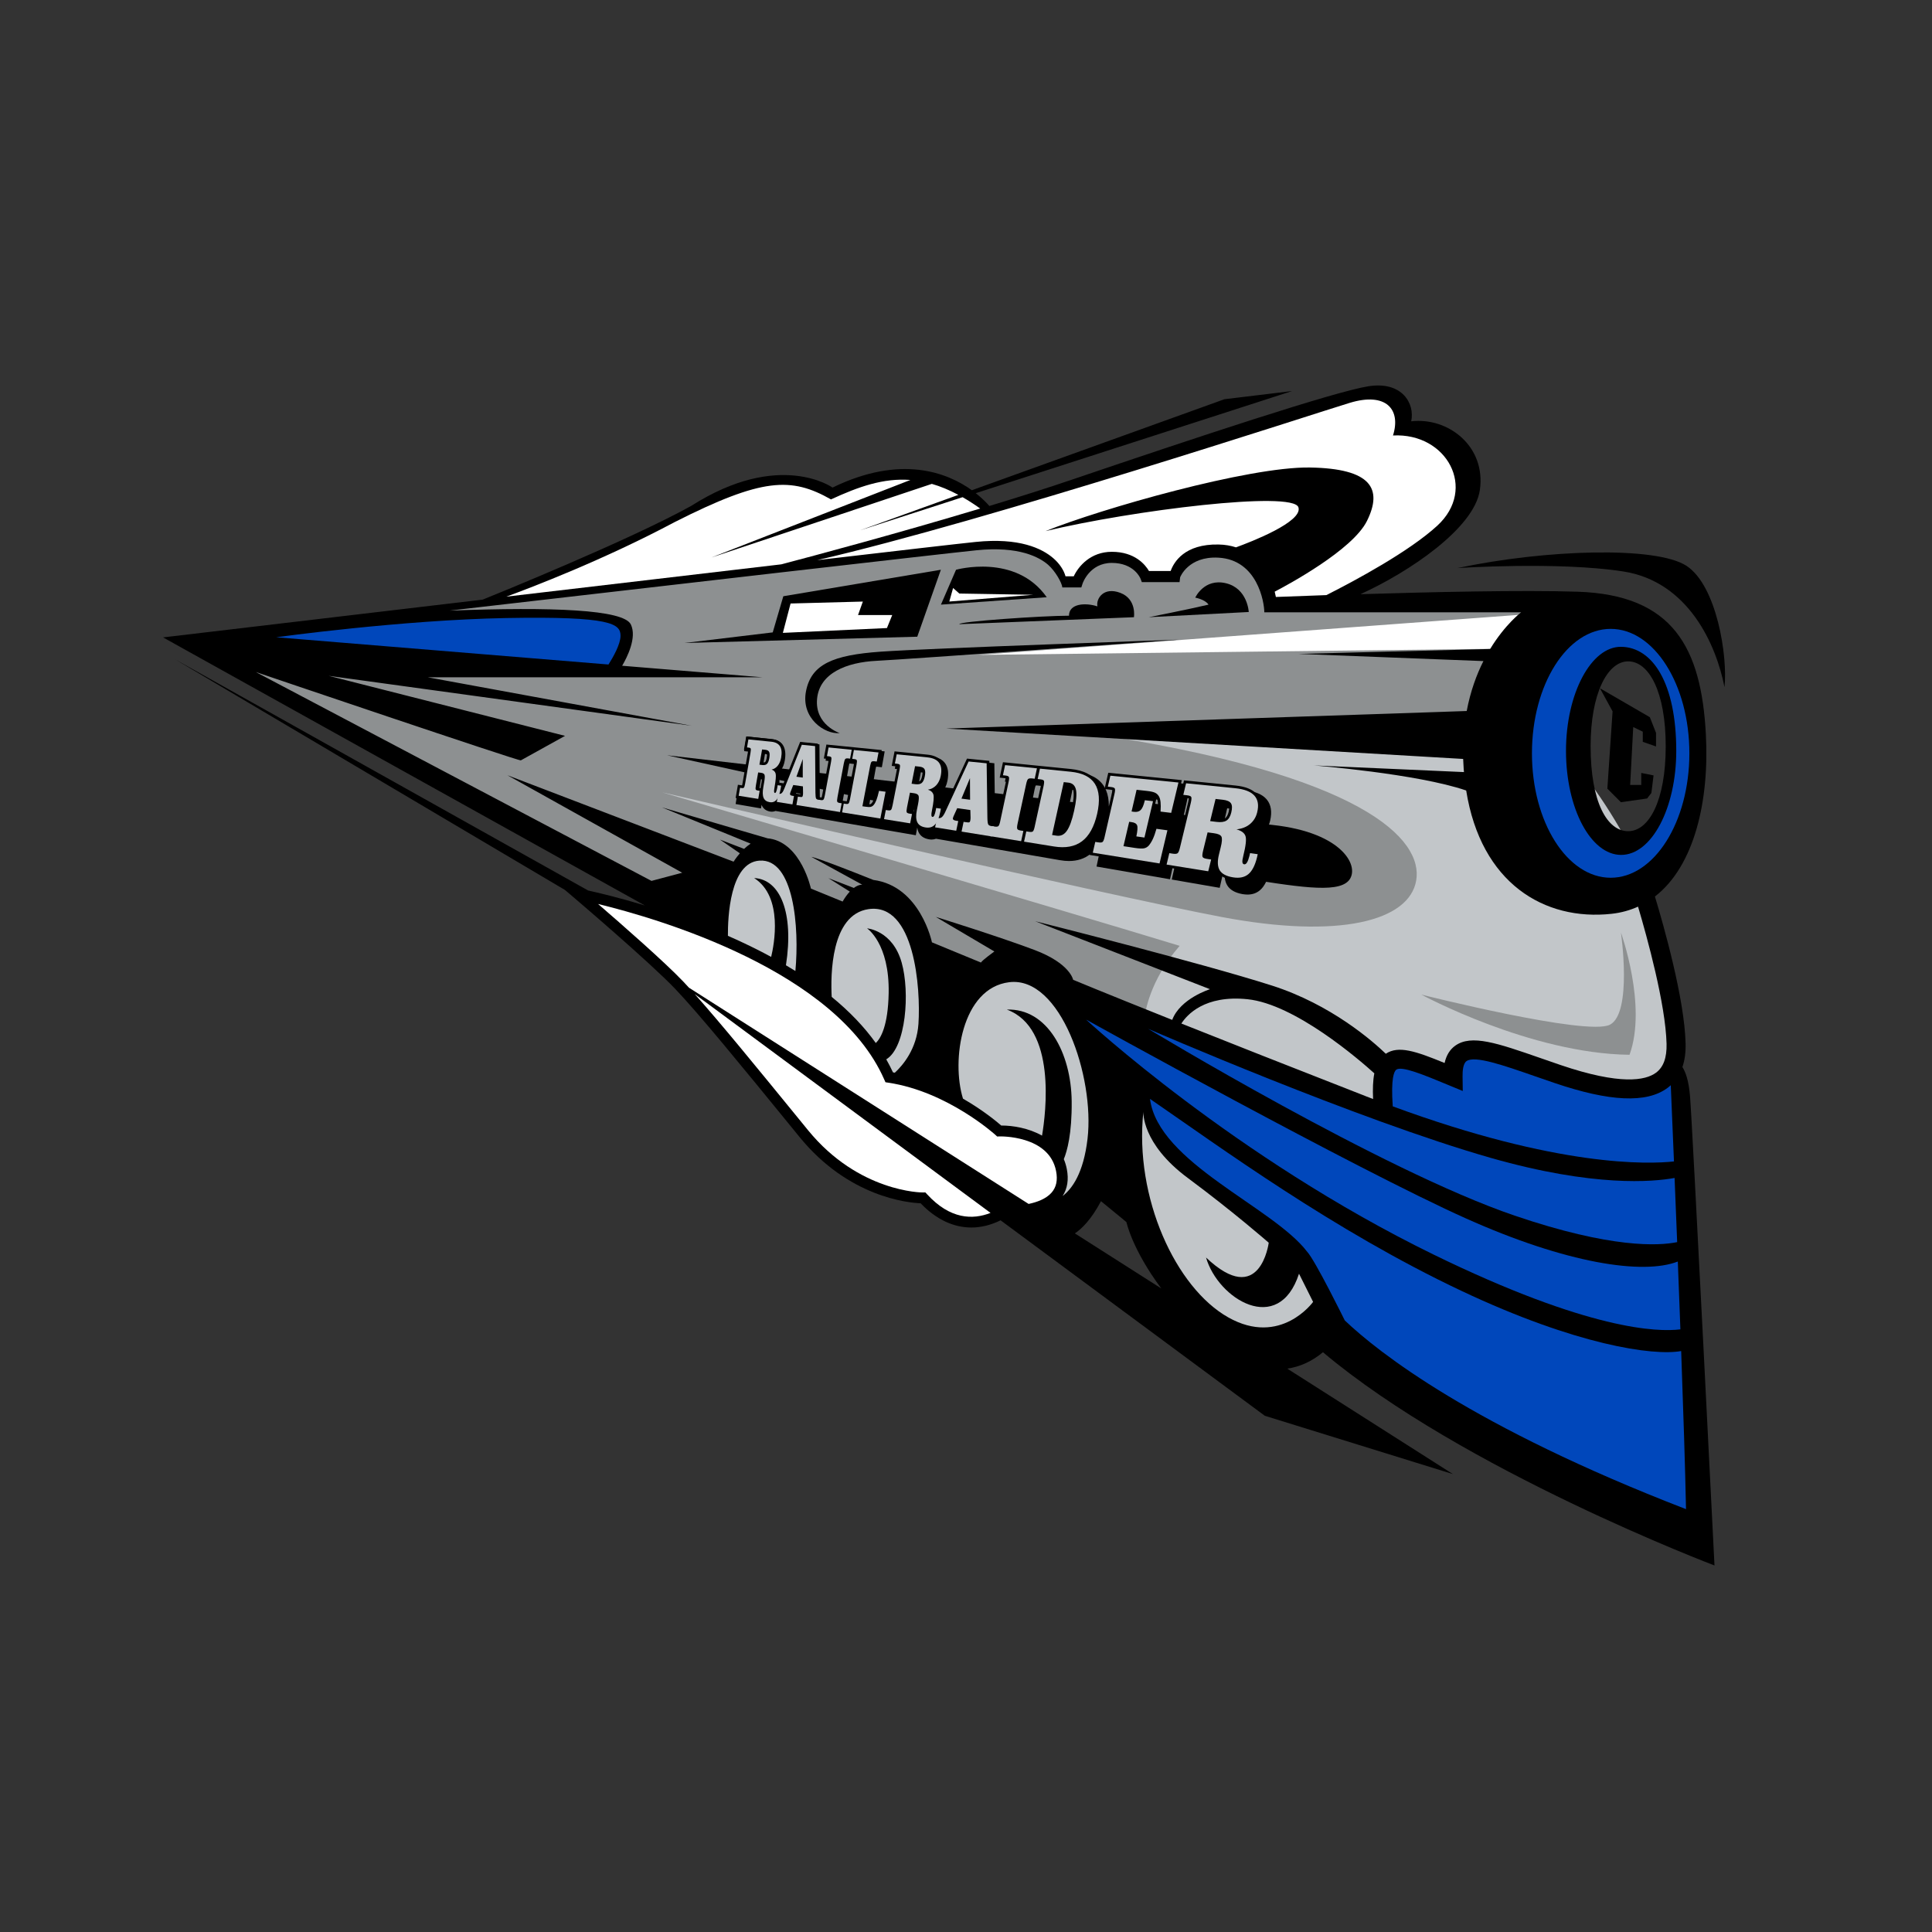 <svg xmlns="http://www.w3.org/2000/svg" viewBox="0 0 108 108" height="108" width="108" id="svg1" version="1.1">
  <rect x="0" y="0" width="108" height="108" fill="#333333" stroke="none"/>
  <defs id="defs1">
    <clipPath id="clipPath3" clipPathUnits="userSpaceOnUse">
      <path id="path3" transform="translate(-51.227,-56.448)" d="M 0,81 H 81 V 0 H 0 Z"></path>
    </clipPath>
    <clipPath id="clipPath5" clipPathUnits="userSpaceOnUse">
      <path id="path5" transform="translate(-34.588,-50.401)" d="M 0,81 H 81 V 0 H 0 Z"></path>
    </clipPath>
    <clipPath id="clipPath7" clipPathUnits="userSpaceOnUse">
      <path id="path7" transform="translate(-42.259,-52.189)" d="M 0,81 H 81 V 0 H 0 Z"></path>
    </clipPath>
    <clipPath id="clipPath9" clipPathUnits="userSpaceOnUse">
      <path id="path9" transform="translate(-62.877,-53.982)" d="M 0,81 H 81 V 0 H 0 Z"></path>
    </clipPath>
    <clipPath id="clipPath11" clipPathUnits="userSpaceOnUse">
      <path id="path11" transform="translate(-45.065,-29.289)" d="M 0,81 H 81 V 0 H 0 Z"></path>
    </clipPath>
    <clipPath id="clipPath13" clipPathUnits="userSpaceOnUse">
      <path id="path13" transform="translate(-70.709,-57.275)" d="M 0,81 H 81 V 0 H 0 Z"></path>
    </clipPath>
    <clipPath id="clipPath15" clipPathUnits="userSpaceOnUse">
      <path id="path15" transform="translate(-67.967,-45.158)" d="M 0,81 H 81 V 0 H 0 Z"></path>
    </clipPath>
    <clipPath id="clipPath17" clipPathUnits="userSpaceOnUse">
      <path id="path17" transform="translate(-45.535,-38.252)" d="M 0,81 H 81 V 0 H 0 Z"></path>
    </clipPath>
    <clipPath id="clipPath19" clipPathUnits="userSpaceOnUse">
      <path id="path19" transform="translate(-62.512,-32.452)" d="M 0,81 H 81 V 0 H 0 Z"></path>
    </clipPath>
    <clipPath id="clipPath21" clipPathUnits="userSpaceOnUse">
      <path id="path21" transform="translate(-70.048,-35.501)" d="M 0,81 H 81 V 0 H 0 Z"></path>
    </clipPath>
    <clipPath id="clipPath23" clipPathUnits="userSpaceOnUse">
      <path id="path23" transform="translate(-48.214,-34.929)" d="M 0,81 H 81 V 0 H 0 Z"></path>
    </clipPath>
    <clipPath id="clipPath25" clipPathUnits="userSpaceOnUse">
      <path id="path25" transform="translate(-11.581,-54.283)" d="M 0,81 H 81 V 0 H 0 Z"></path>
    </clipPath>
    <clipPath id="clipPath27" clipPathUnits="userSpaceOnUse">
      <path id="path27" transform="translate(-44.551,-30.857)" d="M 0,81 H 81 V 0 H 0 Z"></path>
    </clipPath>
    <clipPath id="clipPath29" clipPathUnits="userSpaceOnUse">
      <path id="path29" transform="translate(-37.802,-40.648)" d="M 0,81 H 81 V 0 H 0 Z"></path>
    </clipPath>
    <clipPath id="clipPath31" clipPathUnits="userSpaceOnUse">
      <path id="path31" transform="translate(-31.619,-44.187)" d="M 0,81 H 81 V 0 H 0 Z"></path>
    </clipPath>
    <clipPath id="clipPath33" clipPathUnits="userSpaceOnUse">
      <path id="path33" transform="translate(-47.937,-34.391)" d="M 0,81 H 81 V 0 H 0 Z"></path>
    </clipPath>
    <clipPath id="clipPath35" clipPathUnits="userSpaceOnUse">
      <path id="path35" transform="translate(-27.967,-49.335)" d="M 0,81 H 81 V 0 H 0 Z"></path>
    </clipPath>
    <clipPath id="clipPath37" clipPathUnits="userSpaceOnUse">
      <path id="path37" transform="translate(-35.206,-50.264)" d="M 0,81 H 81 V 0 H 0 Z"></path>
    </clipPath>
    <clipPath id="clipPath39" clipPathUnits="userSpaceOnUse">
      <path id="path39" transform="translate(-28.7,-54.043)" d="M 0,81 H 81 V 0 H 0 Z"></path>
    </clipPath>
    <clipPath id="clipPath41" clipPathUnits="userSpaceOnUse">
      <path id="path41" transform="translate(-32.822,-54.467)" d="M 0,81 H 81 V 0 H 0 Z"></path>
    </clipPath>
    <clipPath id="clipPath43" clipPathUnits="userSpaceOnUse">
      <path id="path43" transform="translate(-40.222,-54.831)" d="M 0,81 H 81 V 0 H 0 Z"></path>
    </clipPath>
    <clipPath id="clipPath45" clipPathUnits="userSpaceOnUse">
      <path id="path45" transform="translate(-39.449,-55.651)" d="M 0,81 H 81 V 0 H 0 Z"></path>
    </clipPath>
    <clipPath id="clipPath47" clipPathUnits="userSpaceOnUse">
      <path id="path47" transform="translate(-39.959,-56.347)" d="M 0,81 H 81 V 0 H 0 Z"></path>
    </clipPath>
    <clipPath id="clipPath49" clipPathUnits="userSpaceOnUse">
      <path id="path49" transform="translate(-48.162,-55.124)" d="M 0,81 H 81 V 0 H 0 Z"></path>
    </clipPath>
    <clipPath id="clipPath51" clipPathUnits="userSpaceOnUse">
      <path id="path51" transform="translate(-44.923,-47.032)" d="M 0,81 H 81 V 0 H 0 Z"></path>
    </clipPath>
    <clipPath id="clipPath53" clipPathUnits="userSpaceOnUse">
      <path id="path53" transform="translate(-48.404,-46.377)" d="M 0,81 H 81 V 0 H 0 Z"></path>
    </clipPath>
    <clipPath id="clipPath55" clipPathUnits="userSpaceOnUse">
      <path id="path55" transform="translate(-51.512,-46.959)" d="M 0,81 H 81 V 0 H 0 Z"></path>
    </clipPath>
    <clipPath id="clipPath57" clipPathUnits="userSpaceOnUse">
      <path id="path57" transform="translate(-45.202,-46.729)" d="M 0,81 H 81 V 0 H 0 Z"></path>
    </clipPath>
    <clipPath id="clipPath59" clipPathUnits="userSpaceOnUse">
      <path id="path59" transform="translate(-48.752,-46.01)" d="M 0,81 H 81 V 0 H 0 Z"></path>
    </clipPath>
    <clipPath id="clipPath61" clipPathUnits="userSpaceOnUse">
      <path id="path61" transform="translate(-51.921,-46.649)" d="M 0,81 H 81 V 0 H 0 Z"></path>
    </clipPath>
    <clipPath id="clipPath63" clipPathUnits="userSpaceOnUse">
      <path id="path63" transform="translate(-31.84,-48.941)" d="M 0,81 H 81 V 0 H 0 Z"></path>
    </clipPath>
    <clipPath id="clipPath65" clipPathUnits="userSpaceOnUse">
      <path id="path65" transform="translate(-33.656,-48.4)" d="M 0,81 H 81 V 0 H 0 Z"></path>
    </clipPath>
    <clipPath id="clipPath67" clipPathUnits="userSpaceOnUse">
      <path id="path67" transform="translate(-35.71,-49.566)" d="M 0,81 H 81 V 0 H 0 Z"></path>
    </clipPath>
    <clipPath id="clipPath69" clipPathUnits="userSpaceOnUse">
      <path id="path69" transform="translate(-36.833,-49.453)" d="M 0,81 H 81 V 0 H 0 Z"></path>
    </clipPath>
    <clipPath id="clipPath71" clipPathUnits="userSpaceOnUse">
      <path id="path71" transform="translate(-38.218,-48.143)" d="M 0,81 H 81 V 0 H 0 Z"></path>
    </clipPath>
    <clipPath id="clipPath73" clipPathUnits="userSpaceOnUse">
      <path id="path73" transform="translate(-40.671,-47.47)" d="M 0,81 H 81 V 0 H 0 Z"></path>
    </clipPath>
    <clipPath id="clipPath75" clipPathUnits="userSpaceOnUse">
      <path id="path75" transform="translate(-43.475,-48.788)" d="M 0,81 H 81 V 0 H 0 Z"></path>
    </clipPath>
    <clipPath id="clipPath77" clipPathUnits="userSpaceOnUse">
      <path id="path77" transform="translate(-44.108,-45.993)" d="M 0,81 H 81 V 0 H 0 Z"></path>
    </clipPath>
    <clipPath id="clipPath79" clipPathUnits="userSpaceOnUse">
      <path id="path79" transform="translate(-49.407,-48.193)" d="M 0,81 H 81 V 0 H 0 Z"></path>
    </clipPath>
    <clipPath id="clipPath81" clipPathUnits="userSpaceOnUse">
      <path id="path81" transform="translate(-50.736,-46.575)" d="M 0,81 H 81 V 0 H 0 Z"></path>
    </clipPath>
    <clipPath id="clipPath83" clipPathUnits="userSpaceOnUse">
      <path id="path83" transform="translate(-37.072,-35.741)" d="M 0,81 H 81 V 0 H 0 Z"></path>
    </clipPath>
    <clipPath id="clipPath85" clipPathUnits="userSpaceOnUse">
      <path id="path85" transform="translate(-38.866,-30.932)" d="M 0,81 H 81 V 0 H 0 Z"></path>
    </clipPath>
    <clipPath id="clipPath87" clipPathUnits="userSpaceOnUse">
      <path id="path87" transform="translate(-56.591,-64.11)" d="M 0,81 H 81 V 0 H 0 Z"></path>
    </clipPath>
    <clipPath id="clipPath89" clipPathUnits="userSpaceOnUse">
      <path id="path89" transform="translate(-28.296,-59.116)" d="M 0,81 H 81 V 0 H 0 Z"></path>
    </clipPath>
    <clipPath id="clipPath91" clipPathUnits="userSpaceOnUse">
      <path id="path91" transform="translate(-59.592,-39.301)" d="M 0,81 H 81 V 0 H 0 Z"></path>
    </clipPath>
    <clipPath id="clipPath93" clipPathUnits="userSpaceOnUse">
      <path id="path93" transform="translate(-68.874,-49.898)" d="M 0,81 H 81 V 0 H 0 Z"></path>
    </clipPath>
  </defs>
  
    
  
  <g id="layer-MC0">
    <path transform="matrix(1.333,0,0,-1.333,54.361,35.755)" style="fill:#ffffff;fill-opacity:1;fill-rule:nonzero;stroke:none" d="M 0,0 24.191,1.698 22.164,-1.96 H 0.567 Z" id="path1"></path>
    <path clip-path="url(#clipPath3)" transform="matrix(1.333,0,0,-1.333,68.302,32.736)" style="fill:#ffffff;fill-opacity:1;fill-rule:nonzero;stroke:none" d="m 0,0 c 0,0 -1.23,0.658 -1.776,-0.457 l 0.429,-0.108 -2.074,-0.619 0.526,-0.14 c 0,0 3.003,0.338 3.034,0.401 C 0.17,-0.859 0,0 0,0" id="path2"></path>
    <path clip-path="url(#clipPath5)" transform="matrix(1.333,0,0,-1.333,46.117,40.799)" style="fill:#ffffff;fill-opacity:1;fill-rule:nonzero;stroke:none" d="m 0,0 c 0,0 -1.2,0.126 -1.22,1.439 -0.021,1.313 1.394,2.02 2.646,2.02 1.253,0 6.527,0.071 6.527,0.071 0,0 -4.769,-0.333 -5.961,-0.474 C 0.8,2.914 -0.291,2.637 -0.453,1.765 -0.614,0.894 -0.437,0.299 0,0" id="path4"></path>
    <path clip-path="url(#clipPath7)" transform="matrix(1.333,0,0,-1.333,56.345,38.415)" style="fill:#c2c6c9;fill-opacity:1;fill-rule:nonzero;stroke:none" d="m 0,0 c 0,0 16.874,0.242 20.193,-0.537 3.319,-0.779 6.391,-6.849 6.445,-7.452 0.053,-0.604 1.765,-5.992 1.285,-8.453 -0.748,-2.731 -8.378,-3.99 -9.556,-4.004 -1.179,-0.016 -18.944,6.265 -19.998,6.723 -1.054,0.458 -14.079,7.383 -14.05,7.69 0.028,0.307 1.02,2.971 1.02,2.971 z" id="path6"></path>
    <path clip-path="url(#clipPath9)" transform="matrix(1.333,0,0,-1.333,83.836,36.023)" style="fill:#8d9091;fill-opacity:1;fill-rule:nonzero;stroke:none" d="M 0,0 -0.399,-0.186 -21.837,-0.44 1.243,1.272 0.979,1.629 -9.534,1.49 c 0,0 0.032,0.78 -0.334,1.406 -0.365,0.626 -2.558,1.878 -3.81,0 l -1.037,0.039 c 0,0 -0.762,0.766 -1.643,0.709 -0.882,-0.059 -1.311,-0.983 -1.311,-0.983 l -0.47,0.02 c 0,0 -0.783,1.78 -3.933,1.409 -3.15,-0.372 -22.718,-2.6 -22.718,-2.6 l 1.038,-0.179 c 0,0 5.749,0.157 6.895,-0.411 0.853,-0.508 -0.34,-1.742 -0.34,-1.742 l -9.197,-0.332 -6.379,0.549 v -0.549 l 18.217,-9.791 c 0,0 1.605,1.084 2.153,1.416 0.548,0.333 1.76,1.098 2.25,0.686 0.489,-0.412 0.724,-1.368 0.881,-1.712 0.156,-0.343 0.547,-1.12 0.626,-1.172 0.078,-0.052 1.232,1.34 2.445,1.172 1.214,-0.167 2.309,-2.731 2.309,-2.731 l 1.174,-0.92 c 0,0 2.681,1.035 3.581,0.527 0.901,-0.507 1.507,-1.074 1.507,-1.074 l 2.759,-0.744 c 0,0 0.156,1.39 1.448,2.877 -5.127,1.565 -21.702,6.437 -21.702,6.437 0,0 18.493,-4.285 23.443,-5.224 4.951,-0.939 7.886,-0.176 8.179,1.526 0.294,1.702 -2.133,4.462 -13.893,6.203 14.852,0.078 16.797,0.176 16.797,0.176 L 0,-0.098" id="path8"></path>
    <path clip-path="url(#clipPath11)" transform="matrix(1.333,0,0,-1.333,60.086,68.948)" style="fill:#000000;fill-opacity:1;fill-rule:nonzero;stroke:none" d="M 0,0 C 0.281,0.189 0.685,0.574 1.095,1.351 1.961,0.646 2.162,0.473 2.162,0.473 c 0,0 0.241,-1.147 1.463,-2.782 z m -34.35,23.543 c 0,0 11.097,-3.765 11.117,-3.705 l 1.853,1.027 -9.909,2.517 15.226,-2.094 -11.077,2.034 h 14.037 l -5.882,0.483 c 0.204,0.347 0.63,1.185 0.364,1.733 -0.303,0.623 -3.275,0.742 -7.598,0.58 9.09,1.05 20.512,2.367 22.092,2.53 1.793,0.185 2.65,-0.3 3.002,-0.606 0.304,-0.264 0.59,-0.772 0.597,-0.952 h 0.799 l 0.051,0.158 c 0.002,0.009 0.292,0.87 1.227,0.87 0.93,0 1.193,-0.633 1.203,-0.658 L 2.808,27.312 H 4.39 l 0.024,0.201 c 0.001,0.009 0.346,0.893 1.603,0.825 1.64,-0.088 1.927,-1.87 1.927,-2.293 h 10.769 c 0,0 -0.664,-0.495 -1.299,-1.538 L 9.379,24.302 17.133,24.001 C 16.845,23.43 16.588,22.733 16.432,21.907 L -5.395,21.171 16.283,19.897 c 0.005,-0.14 0.012,-0.283 0.023,-0.428 0.003,-0.042 0.007,-0.081 0.011,-0.123 l -6.293,0.279 c 0,0 4.319,-0.344 6.386,-1.051 0.619,-3.888 3.274,-5.481 6.099,-5.171 0.403,0.044 0.771,0.148 1.108,0.3 C 23.995,12.429 24.772,9.617 24.813,7.95 24.827,7.365 24.682,6.968 24.366,6.736 23.928,6.414 22.878,6.208 20.369,7.061 20.077,7.16 19.798,7.257 19.533,7.35 17.722,7.979 16.628,8.36 15.948,7.87 15.724,7.708 15.577,7.469 15.505,7.146 14.29,7.645 13.568,7.887 13.039,7.534 c -0.543,0.523 -2.29,2.064 -4.774,2.859 -3.022,0.966 -9.929,2.698 -9.929,2.698 l 7.33,-2.85 c 0,0 -1.248,-0.388 -1.584,-1.287 -2.978,1.189 -4.155,1.681 -4.155,1.681 0,0 -0.121,0.684 -1.612,1.248 -1.49,0.564 -4.148,1.39 -4.148,1.39 l 2.457,-1.45 c 0,0 -0.504,-0.363 -0.564,-0.464 l -2.054,0.847 c 0,0 -0.484,2.356 -2.457,2.617 -2.417,0.967 -2.598,0.967 -2.598,0.967 l 2.135,-1.168 c 0,0 -0.143,0.022 -0.355,-0.135 l -1.066,0.411 0.897,-0.564 C -9.533,14.233 -9.635,14.099 -9.74,13.917 l -1.329,0.544 c 0,0 -0.403,1.873 -1.712,2.094 -0.033,0.006 -0.067,0.009 -0.1,0.011 l -4.431,1.298 3.715,-1.519 c -0.1,-0.067 -0.192,-0.142 -0.274,-0.22 l -1.012,0.39 0.835,-0.575 c -0.167,-0.191 -0.264,-0.351 -0.264,-0.351 l -9.485,3.625 7.331,-4.089 -1.289,-0.342 z m 57.553,0.446 c 0.87,0 1.575,-1.272 1.575,-3.561 0,-2.289 -0.705,-3.561 -1.575,-3.561 -0.87,0 -1.575,1.193 -1.575,3.561 0,2.211 0.705,3.561 1.575,3.561 M 12.506,5.635 C 12.415,5.67 12.324,5.705 12.231,5.741 8.892,7.046 6.349,8.051 4.466,8.801 4.699,9.164 5.441,10.005 7.237,9.821 9.232,9.616 11.925,7.284 12.558,6.713 12.499,6.414 12.487,6.054 12.506,5.635 m 14.317,-19.561 c 0,0 -0.916,18.331 -1.027,19.692 -0.054,0.655 -0.191,1.013 -0.318,1.21 0.098,0.288 0.143,0.619 0.133,0.994 -0.045,1.875 -0.926,4.968 -1.286,6.158 1.664,1.283 2.286,4.034 2.136,6.809 -0.195,3.62 -1.369,5.841 -5.381,5.973 -2.295,0.075 -6.19,-0.014 -9.104,-0.104 2.034,0.924 4.78,2.77 5.008,4.37 0.262,1.833 -1.329,3.061 -2.88,2.88 0.162,0.745 -0.382,1.692 -1.791,1.47 -1.411,-0.221 -7.251,-2.154 -12.407,-3.907 -1.082,-0.368 -2.278,-0.746 -3.492,-1.114 -0.108,0.124 -0.299,0.323 -0.571,0.537 L 9.11,35.325 6.271,34.982 -4.32,31.166 c -1.019,0.732 -2.963,1.512 -5.843,0.111 0,0 -2.215,1.591 -5.921,-0.765 -2.566,-1.429 -8.276,-3.744 -8.749,-3.934 -7.079,-0.835 -13.267,-1.568 -13.404,-1.584 l 20.203,-11.241 c -1.057,0.32 -1.912,0.524 -2.377,0.627 l -17.313,9.689 16.34,-9.666 0.399,-0.34 c 0.032,-0.027 3.17,-2.699 4.232,-3.816 1.01,-1.062 2.768,-3.215 4.802,-5.708 l 0.408,-0.501 c 2.05,-2.511 4.534,-2.753 5.075,-2.775 0.644,-0.674 1.376,-1.016 2.129,-1.016 0.405,0 0.817,0.102 1.224,0.302 l 11.08,-8.197 7.888,-2.445 -6.946,4.422 c 0.549,0.079 1.051,0.317 1.497,0.688 5.861,-4.943 16.419,-8.943 16.419,-8.943" id="path10"></path>
    <path clip-path="url(#clipPath13)" transform="matrix(1.333,0,0,-1.333,94.279,31.633)" style="fill:#000000;fill-opacity:1;fill-rule:nonzero;stroke:none" d="m 0,0 c -1.27,0.834 -5.901,0.693 -9.606,-0.092 0,0 4.209,0.282 6.948,-0.141 C 0.08,-0.656 1.248,-3.314 1.591,-5.086 1.731,-3.798 1.269,-0.834 0,0" id="path12"></path>
    <path clip-path="url(#clipPath15)" transform="matrix(1.333,0,0,-1.333,90.622,47.79)" style="fill:#0047bb;fill-opacity:1;fill-rule:nonzero;stroke:none" d="M 0,0 C -1.276,0 -2.312,1.954 -2.312,4.364 -2.312,6.773 -1.254,8.742 0,8.727 1.322,8.711 2.312,7.201 2.312,4.364 2.312,1.954 1.276,0 0,0 m -0.438,9.479 c -1.824,0 -3.302,-2.336 -3.302,-5.219 0,-2.882 1.478,-5.218 3.302,-5.218 1.823,0 3.3,2.336 3.3,5.218 0,2.883 -1.477,5.219 -3.3,5.219" id="path14"></path>
    <path clip-path="url(#clipPath17)" transform="matrix(1.333,0,0,-1.333,60.714,56.997)" style="fill:#0047bb;fill-opacity:1;fill-rule:nonzero;stroke:none" d="m 0,0 c 0,0 11.298,-6.263 15.93,-8.338 4.22,-1.89 7.42,-2.375 8.884,-1.807 0.037,-0.93 0.073,-1.889 0.108,-2.844 -0.943,-0.119 -3.827,-0.05 -10.361,3.141 C 6.224,-5.776 0,0 0,0" id="path16"></path>
    <path clip-path="url(#clipPath19)" transform="matrix(1.333,0,0,-1.333,83.349,64.731)" style="fill:#0047bb;fill-opacity:1;fill-rule:nonzero;stroke:none" d="m 0,0 c 4.312,-1.229 6.793,-1.004 7.698,-0.838 0.034,-0.831 0.071,-1.74 0.108,-2.691 -0.777,-0.159 -2.761,-0.27 -6.818,1.112 -5.559,1.894 -15.367,7.834 -15.367,7.834 0,0 8.801,-3.826 14.379,-5.417" id="path18"></path>
    <path clip-path="url(#clipPath21)" transform="matrix(1.333,0,0,-1.333,93.397,60.665)" style="fill:#0047bb;fill-opacity:1;fill-rule:nonzero;stroke:none" d="m 0,0 c 0.026,-0.614 0.075,-1.755 0.134,-3.196 -1.074,-0.117 -4.845,-0.249 -11.793,2.31 -0.083,1.177 0.056,1.471 0.149,1.539 0.227,0.165 1.154,-0.218 2.135,-0.625 l 0.652,-0.27 -0.008,0.607 c -0.004,0.239 0.021,0.542 0.164,0.645 0.341,0.248 1.562,-0.177 2.854,-0.627 0.267,-0.093 0.547,-0.191 0.842,-0.29 2.308,-0.784 3.853,-0.854 4.726,-0.212 C -0.093,-0.082 -0.046,-0.042 0,0" id="path20"></path>
    <path clip-path="url(#clipPath23)" transform="matrix(1.333,0,0,-1.333,64.285,61.428)" style="fill:#0047bb;fill-opacity:1;fill-rule:nonzero;stroke:none" d="m 0,0 c 2.899,-1.993 7.692,-5.518 13.069,-8.055 4.8,-2.265 8.026,-2.732 9.207,-2.52 0.091,-2.52 0.169,-4.934 0.203,-6.63 -8.958,3.459 -12.9,6.573 -14.31,7.914 0,0 -1.241,2.524 -1.584,2.888 C 5.155,-4.531 0.342,-2.678 0,0" id="path22"></path>
    <path clip-path="url(#clipPath25)" transform="matrix(1.333,0,0,-1.333,15.441,35.623)" style="fill:#0047bb;fill-opacity:1;fill-rule:nonzero;stroke:none" d="m 0,0 c 0,0 5.236,0.725 9.646,0.806 4.411,0.08 4.793,-0.242 4.793,-0.745 0,-0.354 -0.316,-0.907 -0.505,-1.204 z" id="path24"></path>
    <path clip-path="url(#clipPath27)" transform="matrix(1.333,0,0,-1.333,59.401,66.857)" style="fill:#c2c6c9;fill-opacity:1;fill-rule:nonzero;stroke:none" d="M 0,0 C 0.201,0.311 0.262,0.689 0.176,1.13 0.147,1.28 0.104,1.417 0.05,1.545 0.187,1.878 0.394,2.607 0.38,3.971 0.359,6.005 -0.647,7.878 -2.339,7.817 -0.249,7.052 -0.702,3.484 -0.863,2.532 -1.426,2.85 -2.091,2.955 -2.56,2.955 h -0.014 c -0.195,0.17 -0.773,0.649 -1.604,1.127 -0.497,1.595 -0.058,4.641 1.94,4.884 C -0.083,9.228 1.347,4.998 1.045,2.4 0.877,0.957 0.396,0.3 0,0" id="path26"></path>
    <path clip-path="url(#clipPath29)" transform="matrix(1.333,0,0,-1.333,50.402,53.802)" style="fill:#c2c6c9;fill-opacity:1;fill-rule:nonzero;stroke:none" d="m 0,0 c -0.383,1.35 -1.45,1.43 -1.45,1.43 0,0 0.946,-0.624 0.906,-2.719 -0.026,-1.365 -0.331,-1.89 -0.539,-2.09 -0.486,0.679 -1.103,1.324 -1.85,1.935 -0.048,0.911 -0.04,3.449 1.543,3.68 1.933,0.282 2.195,-3.323 2.095,-4.813 -0.072,-1.056 -0.656,-1.738 -0.991,-2.047 -0.026,0.005 -0.051,0.01 -0.077,0.015 -0.085,0.183 -0.179,0.365 -0.282,0.546 C 0.186,-3.564 0.354,-1.248 0,0" id="path28"></path>
    <path clip-path="url(#clipPath31)" transform="matrix(1.333,0,0,-1.333,42.158,49.084)" style="fill:#c2c6c9;fill-opacity:1;fill-rule:nonzero;stroke:none" d="M 0,0 C 1.231,-0.785 0.833,-2.81 0.713,-3.306 0.15,-3 -0.455,-2.705 -1.101,-2.422 -1.106,-1.65 -1.018,0.647 0.222,0.731 1.668,0.829 1.9,-2.071 1.729,-3.898 1.6,-3.817 1.467,-3.737 1.333,-3.657 1.675,-1.446 1.088,-0.052 0,0" id="path30"></path>
    <path clip-path="url(#clipPath33)" transform="matrix(1.333,0,0,-1.333,63.915,62.146)" style="fill:#c2c6c9;fill-opacity:1;fill-rule:nonzero;stroke:none" d="m 0,0 c 0,0 -0.089,-1.329 1.86,-2.776 1.95,-1.448 3.397,-2.718 3.397,-2.718 0,0 -0.355,-2.777 -2.629,-0.62 0.503,-1.742 3.043,-3.308 3.899,-0.679 l 0.591,-1.182 c 0,0 -1.359,-1.89 -3.559,-0.649 C 1.358,-7.384 -0.384,-3.604 0,0" id="path32"></path>
    <path clip-path="url(#clipPath35)" transform="matrix(1.333,0,0,-1.333,37.29,42.22)" style="fill:#000000;fill-opacity:1;fill-rule:nonzero;stroke:none" d="m 0,0 c 0,0 22.415,-2.601 25.395,-2.922 2.981,-0.322 3.683,-1.783 3.186,-2.338 -0.498,-0.555 -2.25,-0.234 -4.706,0.146 C 21.42,-4.734 0,0 0,0" id="path34"></path>
    <path clip-path="url(#clipPath37)" transform="matrix(1.333,0,0,-1.333,46.941,40.981)" style="fill:#000000;fill-opacity:1;fill-rule:nonzero;stroke:none" d="m 0,0 c 0,0 -1.05,0.343 -0.95,1.435 0.101,1.09 1.253,1.535 2.486,1.596 1.232,0.06 12.708,0.888 12.708,0.888 0,0 -10.526,-0.363 -12.527,-0.504 -2,-0.142 -2.909,-0.526 -3.131,-1.657 C -1.636,0.626 -0.626,-0.061 0,0" id="path36"></path>
    <path clip-path="url(#clipPath39)" transform="matrix(1.333,0,0,-1.333,38.267,35.943)" style="fill:#000000;fill-opacity:1;fill-rule:nonzero;stroke:none" d="M 0,0 9.759,0.263 10.749,3.071 4.142,1.96 3.698,0.444 Z" id="path38"></path>
    <path clip-path="url(#clipPath41)" transform="matrix(1.333,0,0,-1.333,43.763,35.378)" style="fill:#ffffff;fill-opacity:1;fill-rule:nonzero;stroke:none" d="M 0,0 4.364,0.202 4.586,0.748 H 3.152 L 3.354,1.313 0.323,1.232 Z" id="path40"></path>
    <path clip-path="url(#clipPath43)" transform="matrix(1.333,0,0,-1.333,53.629,34.893)" style="fill:#000000;fill-opacity:1;fill-rule:nonzero;stroke:none" d="m 0,0 7.321,0.293 c 0,0 0.124,0.759 -0.573,1.022 C 6.052,1.579 5.727,1.077 5.789,0.748 5.278,0.913 4.597,0.867 4.597,0.356 3.482,0.356 -0.077,0.108 0,0" id="path42"></path>
    <path clip-path="url(#clipPath45)" transform="matrix(1.333,0,0,-1.333,52.599,33.799)" style="fill:#000000;fill-opacity:1;fill-rule:nonzero;stroke:none" d="m 0,0 0.633,1.462 c 0,0 2.5,0.705 3.804,-1.152 z" id="path44"></path>
    <path clip-path="url(#clipPath47)" transform="matrix(1.333,0,0,-1.333,53.278,32.87)" style="fill:#ffffff;fill-opacity:1;fill-rule:nonzero;stroke:none" d="m 0,0 -0.158,-0.567 3.517,0.283 -3.097,0.052 z" id="path46"></path>
    <path clip-path="url(#clipPath49)" transform="matrix(1.333,0,0,-1.333,64.216,34.502)" style="fill:#000000;fill-opacity:1;fill-rule:nonzero;stroke:none" d="m 0,0 4.194,0.218 c 0,0 -0.047,0.99 -0.96,1.207 C 2.321,1.642 1.95,0.821 1.95,0.821 c 0,0 0.418,-0.077 0.557,-0.294 C 1.656,0.326 0,0 0,0" id="path48"></path>
    <path clip-path="url(#clipPath51)" transform="matrix(1.333,0,0,-1.333,59.897,45.291)" style="fill:#000000;fill-opacity:1;fill-rule:nonzero;stroke:none" d="m 0,0 c -0.087,-0.387 -0.184,-0.657 -0.289,-0.803 -0.075,-0.105 -0.163,-0.156 -0.267,-0.156 -0.017,0 -0.036,0.001 -0.054,0.003 l -0.068,0.011 0.443,2 0.089,-0.01 C -0.02,1.031 0.05,0.966 0.077,0.833 0.112,0.667 0.087,0.387 0,0 m -1.282,1.034 -0.372,-1.703 c -0.017,-0.077 -0.032,-0.114 -0.039,-0.129 -0.004,0 -0.009,-0.001 -0.015,-0.001 -0.017,0 -0.035,0.002 -0.057,0.005 l -0.116,0.018 h -0.002 l -0.1,0.016 -0.127,0.019 c -0.03,0.004 -0.048,0.01 -0.059,0.013 0,0.02 0.004,0.061 0.021,0.139 l 0.357,1.658 c 0.021,0.098 0.039,0.138 0.046,0.151 0.006,0.001 0.016,0.003 0.034,0.003 0.014,0 0.028,-0.001 0.044,-0.003 L -1.485,1.2 -1.317,1.182 C -1.291,1.179 -1.272,1.175 -1.261,1.172 -1.262,1.15 -1.267,1.107 -1.282,1.034 m -3.066,-1.401 c -0.001,-0.009 -0.002,-0.019 -0.004,-0.031 -0.015,0.001 -0.035,0.003 -0.063,0.007 l -0.199,0.031 -0.218,0.033 c -0.007,0.001 -0.014,0.003 -0.019,0.004 0.001,0.003 0.002,0.005 0.003,0.008 0.008,0.021 0.021,0.05 0.04,0.089 l 0.084,0.187 0.372,-0.052 0.007,-0.223 c 0,-0.017 -0.001,-0.035 -0.003,-0.053 M -4.367,0.784 -4.366,0.567 -4.453,0.579 Z M -6.264,1.432 C -6.291,1.297 -6.331,1.247 -6.352,1.229 -6.376,1.208 -6.414,1.198 -6.466,1.198 c -0.019,0 -0.039,0.002 -0.061,0.005 l -0.043,0.005 0.102,0.516 0.082,-0.01 C -6.346,1.71 -6.277,1.698 -6.259,1.664 -6.252,1.65 -6.231,1.593 -6.264,1.432 M -6.546,0.269 -6.592,0.036 C -6.599,0.004 -6.604,-0.026 -6.609,-0.057 l -0.166,0.026 c -0.012,0.002 -0.021,0.004 -0.028,0.006 0.001,0.02 0.005,0.057 0.018,0.119 l 0.102,0.515 0.061,-0.008 C -6.544,0.59 -6.521,0.57 -6.519,0.565 -6.516,0.56 -6.499,0.503 -6.546,0.269 M -9.125,1.924 -9.397,0.489 C -9.409,0.425 -9.419,0.39 -9.425,0.374 c -0.007,0 -0.014,0.001 -0.023,0.002 l -0.055,0.008 -0.044,0.007 -0.092,0.014 -0.06,0.009 C -9.705,0.415 -9.71,0.416 -9.714,0.417 -9.713,0.437 -9.71,0.47 -9.7,0.524 l 0.266,1.419 c 0.013,0.067 0.024,0.102 0.029,0.117 h 0.004 c 0.007,0 0.015,0 0.024,-10e-4 l 0.049,-0.006 c 0,0 0.215,-0.023 0.219,-0.024 C -9.111,2.009 -9.115,1.976 -9.125,1.924 M -11.37,0.678 c 0,-0.003 0,-0.006 -0.001,-0.009 -0.004,0 -0.192,0.029 -0.192,0.029 l -0.114,0.017 c 0.006,0.018 0.015,0.041 0.027,0.071 l 0.057,0.146 0.222,-0.032 0.003,-0.176 c 0,-0.015 0,-0.029 -0.002,-0.046 m -1.412,1.517 c -0.021,-0.119 -0.051,-0.16 -0.063,-0.172 -0.005,-0.004 -0.02,-0.019 -0.067,-0.019 -0.011,0 -0.023,10e-4 -0.035,0.002 l -0.004,0.001 0.073,0.416 0.032,-0.003 c 0.018,-0.002 0.06,-0.008 0.069,-0.027 0.004,-0.008 0.02,-0.056 -0.005,-0.198 m -0.214,-1.008 -0.036,-0.201 c -0.004,-0.022 -0.007,-0.043 -0.01,-0.063 l -0.089,0.014 c 0.002,0.019 0.005,0.047 0.012,0.091 l 0.076,0.43 0.017,-0.003 c 0.036,-0.005 0.049,-0.013 0.051,-0.013 0.003,-0.008 0.013,-0.061 -0.021,-0.255 M 1.078,1.167 C 0.876,1.485 0.506,1.674 -0.021,1.727 L -1.311,1.856 -2.874,2.013 -3.011,1.366 -2.778,1.341 C -2.756,1.338 -2.74,1.335 -2.729,1.333 -2.73,1.311 -2.734,1.271 -2.749,1.2 l -0.349,-1.635 c -0.018,-0.088 -0.035,-0.127 -0.042,-0.143 -0.004,-0.001 -0.009,-0.001 -0.016,-0.001 -0.014,0 -0.03,0.001 -0.047,0.004 l -0.013,0.002 -0.132,0.02 c -0.029,0.005 -0.041,0.012 -0.043,0.012 v -0.001 c -0.003,0.008 -0.018,0.054 -0.022,0.224 L -3.445,2.07 -4.382,2.164 -5.365,0.041 c 0,0 0,0.001 0,0.001 l 0.024,0.118 -0.354,0.051 c 0.047,0.294 0.032,0.409 0.015,0.471 -0.012,0.046 -0.037,0.1 -0.082,0.151 0.064,0.035 0.121,0.08 0.173,0.134 0.108,0.116 0.181,0.265 0.218,0.446 0.054,0.269 0.025,0.484 -0.088,0.64 -0.113,0.156 -0.306,0.249 -0.573,0.276 L -7.42,2.468 -7.539,1.859 -7.325,1.835 C -7.317,1.834 -7.31,1.833 -7.303,1.833 -7.305,1.811 -7.309,1.776 -7.32,1.719 L -7.613,0.227 C -7.627,0.156 -7.639,0.119 -7.644,0.104 h -10e-4 c -0.01,0 -0.021,0 -0.033,0.002 l -0.127,0.02 0.145,0.745 -0.496,0.066 -0.023,-0.1 C -8.216,0.677 -8.251,0.553 -8.284,0.468 -8.314,0.39 -8.347,0.33 -8.382,0.291 -8.401,0.269 -8.421,0.256 -8.445,0.25 -8.451,0.249 -8.465,0.247 -8.49,0.247 c -0.037,0 -0.085,0.004 -0.143,0.013 l 0.302,1.577 c 0.011,0.055 0.02,0.087 0.026,0.103 h 0.003 c 0.008,0 0.017,0 0.027,-10e-4 l 0.203,-0.022 0.116,0.605 -1.123,0.112 -1.199,0.12 -0.108,-0.586 c 0,0 0.205,-0.022 0.208,-0.022 -0.002,-0.02 -0.006,-0.052 -0.014,-0.101 l -0.261,-1.401 c -0.011,-0.061 -0.021,-0.094 -0.026,-0.11 -0.005,0 -0.01,0.001 -0.016,0.001 -0.055,0.009 -0.114,0.018 -0.115,0.018 -0.004,0.019 -0.011,0.068 -0.013,0.18 l -0.015,2.058 -0.741,0.074 -0.694,-1.737 -0.23,0.033 c 0.033,0.244 0.023,0.34 0.011,0.392 -0.009,0.039 -0.026,0.084 -0.058,0.127 0.045,0.032 0.087,0.07 0.124,0.117 0.082,0.102 0.138,0.233 0.165,0.39 0.042,0.232 0.02,0.419 -0.064,0.554 -0.088,0.141 -0.24,0.223 -0.45,0.244 l -1.064,0.107 -0.097,-0.559 0.178,-0.019 C -13.56,2.495 -13.563,2.468 -13.57,2.429 L -13.795,1.133 C -13.803,1.087 -13.81,1.058 -13.814,1.041 l -0.175,0.026 -0.096,-0.555 1.043,-0.168 0.025,0.139 c 10e-4,-0.003 0.002,-0.005 0.003,-0.008 0.04,-0.095 0.132,-0.216 0.343,-0.25 0.027,-0.004 0.054,-0.007 0.08,-0.007 0.053,0 0.102,0.012 0.148,0.03 l 1.652,-0.266 1.176,-0.189 1.621,-0.261 1.319,-0.212 0.059,0.293 c 0.009,-0.063 0.026,-0.118 0.05,-0.168 0.074,-0.152 0.218,-0.246 0.429,-0.28 0.038,-0.007 0.076,-0.01 0.113,-0.01 0.065,0 0.124,0.012 0.18,0.032 l 2.292,-0.369 0.121,-0.02 0.18,-0.028 1.229,-0.198 1.275,-0.205 c 0.13,-0.021 0.254,-0.032 0.371,-0.032 0.346,0 0.642,0.091 0.881,0.27 0.323,0.241 0.552,0.651 0.682,1.219 0.129,0.573 0.093,1.025 -0.109,1.343" id="path50"></path>
    <path clip-path="url(#clipPath53)" transform="matrix(1.333,0,0,-1.333,64.539,46.164)" style="fill:#000000;fill-opacity:1;fill-rule:nonzero;stroke:none" d="m 0,0 -0.027,-0.095 c -0.048,-0.167 -0.097,-0.304 -0.146,-0.408 -0.048,-0.102 -0.099,-0.187 -0.151,-0.248 -0.038,-0.043 -0.083,-0.07 -0.138,-0.081 -0.014,-0.003 -0.04,-0.007 -0.085,-0.007 -0.067,0 -0.157,0.008 -0.266,0.025 l -0.351,0.054 0.187,0.802 h 0.005 c 0.054,-0.007 0.121,-0.024 0.136,-0.064 0.007,-0.02 0.025,-0.105 -0.037,-0.398 l -0.024,-0.119 0.561,-0.08 0.412,1.75 -0.57,0.066 L -0.523,1.07 C -0.574,0.854 -0.63,0.773 -0.658,0.745 -0.679,0.724 -0.716,0.697 -0.795,0.697 c -0.01,0 -0.019,0 -0.029,0.001 l 0.16,0.689 0.328,-0.036 C -0.146,1.331 -0.061,1.303 -0.022,1.283 0.026,1.258 0.062,1.222 0.09,1.172 0.115,1.125 0.132,1.06 0.141,0.98 0.149,0.891 0.149,0.765 0.14,0.604 L 0.133,0.498 0.785,0.418 1.144,1.916 -1.94,2.225 -2.097,1.542 -1.844,1.515 c 0.039,-0.004 0.063,-0.01 0.075,-0.014 0,-0.022 -0.003,-0.066 -0.023,-0.15 l -0.412,-1.797 c -0.021,-0.087 -0.037,-0.125 -0.045,-0.139 -0.005,-0.001 -0.013,-0.002 -0.024,-0.002 -0.02,0 -0.042,0.002 -0.069,0.006 l -0.231,0.035 -0.154,-0.674 3.022,-0.486 0.386,1.613 z" id="path52"></path>
    <path clip-path="url(#clipPath55)" transform="matrix(1.333,0,0,-1.333,68.682,45.388)" style="fill:#000000;fill-opacity:1;fill-rule:nonzero;stroke:none" d="m 0,0 c -0.033,-0.133 -0.085,-0.223 -0.153,-0.267 -0.048,-0.031 -0.12,-0.046 -0.213,-0.046 -0.041,0 -0.085,0.002 -0.133,0.008 l -0.137,0.017 0.174,0.709 0.199,-0.022 C -0.076,0.379 -0.017,0.329 0.002,0.3 0.021,0.271 0.047,0.192 0,0 M 0.813,-1.6 0.788,-1.698 C 0.784,-1.713 0.779,-1.736 0.773,-1.766 0.769,-1.792 0.765,-1.811 0.762,-1.821 0.739,-1.911 0.716,-1.98 0.692,-2.028 c 0.004,0.035 0.014,0.087 0.033,0.162 0.15,0.599 0.122,0.798 0.087,0.895 -0.028,0.078 -0.077,0.146 -0.146,0.202 0.109,0.041 0.209,0.098 0.296,0.169 0.171,0.14 0.286,0.325 0.343,0.55 C 1.391,0.29 1.343,0.563 1.162,0.762 0.99,0.951 0.696,1.067 0.288,1.108 l -2.16,0.216 -0.169,-0.707 0.272,-0.03 c 0.053,-0.005 0.082,-0.014 0.097,-0.019 0,-0.023 -0.004,-0.07 -0.026,-0.162 l -0.451,-1.873 c -0.034,-0.137 -0.06,-0.173 -0.059,-0.174 -0.002,-10e-4 -0.014,-0.005 -0.042,-0.005 -0.022,0 -0.049,0.003 -0.078,0.008 l -0.245,0.037 -0.167,-0.699 1.969,-0.317 0.177,0.715 -0.293,0.044 c -0.06,0.009 -0.09,0.02 -0.102,0.026 -0.001,0.02 0.002,0.068 0.026,0.169 l 0.166,0.68 0.168,-0.022 c 0.191,-0.026 0.223,-0.076 0.226,-0.082 0.004,-0.007 0.034,-0.078 -0.04,-0.379 l -0.074,-0.293 c -0.079,-0.322 -0.064,-0.566 0.046,-0.747 0.112,-0.182 0.326,-0.299 0.638,-0.349 0.072,-0.012 0.142,-0.018 0.207,-0.018 0.206,0 0.381,0.058 0.52,0.172 0.18,0.147 0.312,0.395 0.404,0.756 0.004,0.017 0.01,0.043 0.016,0.077 0.007,0.031 0.012,0.054 0.016,0.069 l 0.03,0.121 z" id="path54"></path>
    <path clip-path="url(#clipPath57)" transform="matrix(1.333,0,0,-1.333,60.269,45.695)" style="fill:#000000;fill-opacity:1;fill-rule:nonzero;stroke:none" d="m 0,0 c -0.089,-0.425 -0.187,-0.721 -0.295,-0.881 -0.077,-0.117 -0.167,-0.173 -0.272,-0.173 -0.018,0 -0.037,0.002 -0.056,0.005 l -0.068,0.011 0.451,2.196 0.091,-0.011 C -0.021,1.132 0.05,1.06 0.079,0.914 0.114,0.732 0.088,0.425 0,0 m -1.309,1.135 -0.378,-1.87 c -0.018,-0.084 -0.032,-0.124 -0.04,-0.141 -0.003,-0.001 -0.009,-0.001 -0.015,-0.001 -0.017,0 -0.036,0.002 -0.058,0.005 l -0.119,0.019 -10e-4,0.001 -0.103,0.017 v 0 l -0.129,0.021 c -0.031,0.005 -0.049,0.011 -0.06,0.015 0,0.022 0.003,0.067 0.021,0.152 l 0.364,1.82 c 0.022,0.108 0.04,0.151 0.048,0.166 0.006,0.001 0.016,0.003 0.034,0.003 0.014,0 0.028,-0.001 0.045,-0.003 l 0.185,-0.021 0.17,-0.021 C -1.316,1.294 -1.298,1.29 -1.286,1.287 -1.287,1.262 -1.292,1.216 -1.309,1.135 m -3.125,-1.538 c -10e-4,-0.011 -0.002,-0.021 -0.004,-0.034 -0.016,0.001 -0.036,0.003 -0.065,0.008 l -0.203,0.033 -0.222,0.037 c -0.008,0.001 -0.014,0.003 -0.019,0.004 l 0.003,0.009 c 0.008,0.023 0.021,0.054 0.04,0.097 l 0.086,0.206 0.38,-0.058 0.006,-0.244 c 0,-0.019 0,-0.038 -0.002,-0.058 M -4.454,0.86 -4.453,0.623 -4.541,0.635 Z M -6.388,1.572 C -6.416,1.424 -6.457,1.369 -6.479,1.349 -6.502,1.327 -6.542,1.315 -6.594,1.315 c -0.02,0 -0.041,0.002 -0.063,0.005 l -0.043,0.006 0.104,0.566 0.084,-0.01 c 0.04,-0.005 0.11,-0.018 0.129,-0.056 0.007,-0.014 0.028,-0.077 -0.005,-0.254 M -6.676,0.295 -6.723,0.039 C -6.73,0.004 -6.735,-0.029 -6.74,-0.062 l -0.17,0.028 c -0.012,0.002 -0.021,0.004 -0.027,0.006 0,0.022 0.004,0.063 0.017,0.131 l 0.104,0.565 0.063,-0.009 C -6.674,0.648 -6.65,0.625 -6.648,0.621 -6.646,0.614 -6.628,0.552 -6.676,0.295 M -9.306,2.112 -9.583,0.537 C -9.596,0.466 -9.606,0.428 -9.612,0.41 c -0.007,0 -0.015,0.001 -0.023,0.003 L -9.692,0.422 -9.736,0.429 -9.83,0.445 V 0.444 l -0.062,0.011 c -0.006,0.001 -0.011,0.002 -0.015,0.003 10e-4,0.021 0.004,0.058 0.014,0.117 l 0.272,1.558 c 0.013,0.074 0.024,0.112 0.029,0.129 h 0.004 c 0.008,0 0.016,-10e-4 0.025,-0.002 l 0.05,-0.006 c 0,0 0.219,-0.025 0.223,-0.026 C -9.292,2.205 -9.296,2.169 -9.306,2.112 m -2.289,-1.367 c -10e-4,-0.004 -10e-4,-0.007 -10e-4,-0.011 -0.005,0.001 -0.196,0.032 -0.196,0.032 l -0.117,0.019 c 0.006,0.019 0.015,0.045 0.028,0.078 l 0.058,0.16 0.226,-0.034 0.004,-0.195 c 0,-0.015 -10e-4,-0.031 -0.002,-0.049 m -1.44,1.665 C -13.057,2.279 -13.087,2.234 -13.1,2.221 -13.105,2.216 -13.12,2.2 -13.167,2.2 c -0.012,0 -0.024,10e-4 -0.037,0.003 l -0.004,0.001 0.074,0.457 0.033,-0.004 c 0.018,-0.002 0.062,-0.01 0.07,-0.03 0.004,-0.009 0.021,-0.061 -0.004,-0.217 M -13.254,1.304 -13.29,1.083 c -0.004,-0.024 -0.007,-0.047 -0.01,-0.07 l -0.091,0.015 c 10e-4,0.021 0.005,0.053 0.013,0.1 l 0.076,0.472 0.017,-0.002 c 0.037,-0.006 0.051,-0.015 0.053,-0.015 0.003,-0.008 0.013,-0.066 -0.022,-0.279 M 1.1,1.281 C 0.893,1.631 0.516,1.837 -0.021,1.896 L -1.337,2.037 -2.932,2.209 -3.071,1.5 -2.834,1.472 C -2.811,1.469 -2.795,1.466 -2.784,1.463 -2.785,1.439 -2.789,1.396 -2.804,1.318 l -0.355,-1.796 c -0.02,-0.097 -0.035,-0.14 -0.043,-0.157 -0.004,0 -0.01,-0.001 -0.017,-0.001 -0.014,0 -0.03,0.002 -0.049,0.005 l -0.012,0.002 -0.135,0.022 c -0.029,0.005 -0.041,0.013 -0.043,0.013 v -0.001 c -0.004,0.009 -0.019,0.059 -0.022,0.246 L -3.514,2.272 -4.47,2.375 -5.472,0.044 c 0,0.001 0,0.002 0.001,0.002 l 0.024,0.129 -0.361,0.056 c 0.047,0.324 0.033,0.449 0.016,0.517 -0.014,0.051 -0.038,0.11 -0.084,0.166 0.064,0.038 0.123,0.088 0.175,0.148 0.111,0.126 0.186,0.291 0.223,0.489 0.056,0.295 0.025,0.532 -0.089,0.703 -0.116,0.172 -0.312,0.274 -0.585,0.303 L -7.567,2.71 -7.688,2.041 -7.471,2.015 C -7.462,2.014 -7.455,2.013 -7.448,2.012 -7.45,1.988 -7.454,1.95 -7.465,1.888 L -7.764,0.249 C -7.778,0.171 -7.791,0.13 -7.796,0.113 v 0 c -0.011,0 -0.022,0.002 -0.035,0.004 L -7.96,0.138 -7.812,0.956 -8.317,1.029 -8.341,0.919 C -8.379,0.743 -8.416,0.607 -8.449,0.514 -8.479,0.428 -8.513,0.362 -8.548,0.318 -8.568,0.294 -8.588,0.281 -8.613,0.274 -8.619,0.273 -8.633,0.271 -8.659,0.271 c -0.037,0 -0.086,0.004 -0.145,0.014 l 0.308,1.732 c 0.011,0.061 0.02,0.095 0.026,0.113 h 0.003 c 0.009,0 0.018,0 0.028,-0.002 l 0.207,-0.024 0.119,0.665 -1.146,0.124 -1.222,0.131 -0.111,-0.643 c 0,0 0.21,-0.025 0.212,-0.025 -0.002,-0.022 -0.005,-0.057 -0.015,-0.11 L -10.66,0.707 c -0.011,-0.066 -0.022,-0.103 -0.027,-0.121 -0.005,0 -0.01,0.001 -0.016,0.001 -0.056,0.01 -0.116,0.02 -0.117,0.02 -0.005,0.021 -0.012,0.074 -0.013,0.197 l -0.016,2.26 -0.756,0.082 -0.708,-1.908 -0.234,0.036 c 0.034,0.269 0.024,0.374 0.011,0.431 -0.009,0.043 -0.027,0.092 -0.059,0.139 0.046,0.035 0.089,0.078 0.126,0.129 0.084,0.112 0.141,0.256 0.169,0.428 0.042,0.255 0.02,0.46 -0.066,0.608 -0.09,0.155 -0.244,0.245 -0.459,0.268 l -1.085,0.118 -0.098,-0.614 0.181,-0.021 c -0.002,-0.021 -0.006,-0.051 -0.012,-0.093 l -0.229,-1.423 c -0.008,-0.051 -0.015,-0.083 -0.02,-0.101 l -0.179,0.029 -0.097,-0.61 1.064,-0.184 0.025,0.152 c 0.001,-0.003 0.002,-0.006 0.003,-0.009 0.041,-0.104 0.135,-0.236 0.35,-0.274 0.028,-0.005 0.055,-0.007 0.081,-0.007 0.054,0 0.104,0.012 0.151,0.032 l 1.686,-0.292 1.198,-0.208 1.654,-0.286 1.345,-0.233 0.059,0.322 c 0.01,-0.069 0.027,-0.13 0.051,-0.184 0.076,-0.167 0.223,-0.271 0.438,-0.308 0.039,-0.007 0.078,-0.011 0.115,-0.011 0.066,0 0.127,0.013 0.184,0.034 l 2.338,-0.404 0.123,-0.022 0.183,-0.032 1.253,-0.216 1.301,-0.225 c 0.132,-0.023 0.259,-0.035 0.378,-0.035 0.353,0 0.655,0.099 0.899,0.296 0.329,0.265 0.562,0.715 0.694,1.339 C 1.342,0.436 1.306,0.932 1.1,1.281" id="path56"></path>
    <path clip-path="url(#clipPath59)" transform="matrix(1.333,0,0,-1.333,65.003,46.654)" style="fill:#000000;fill-opacity:1;fill-rule:nonzero;stroke:none" d="m 0,0 -0.027,-0.104 c -0.049,-0.183 -0.099,-0.334 -0.149,-0.449 -0.049,-0.112 -0.101,-0.204 -0.155,-0.272 -0.039,-0.047 -0.084,-0.076 -0.14,-0.089 -0.014,-0.003 -0.041,-0.007 -0.086,-0.007 -0.069,0 -0.161,0.009 -0.272,0.027 l -0.358,0.059 0.191,0.882 0.005,-0.001 c 0.054,-0.008 0.123,-0.026 0.138,-0.07 0.007,-0.021 0.026,-0.115 -0.037,-0.437 l -0.025,-0.13 0.572,-0.089 0.42,1.922 -0.581,0.072 -0.03,-0.139 C -0.586,0.938 -0.643,0.849 -0.672,0.817 -0.692,0.795 -0.729,0.765 -0.811,0.765 c -0.009,0 -0.019,0.001 -0.03,0.001 l 0.164,0.757 0.334,-0.039 C -0.149,1.461 -0.062,1.43 -0.022,1.409 0.026,1.382 0.064,1.342 0.091,1.288 0.117,1.235 0.135,1.164 0.144,1.076 0.153,0.979 0.152,0.84 0.143,0.664 L 0.136,0.547 0.801,0.459 1.166,2.104 -1.979,2.443 -2.138,1.694 -1.88,1.664 C -1.841,1.659 -1.816,1.653 -1.803,1.648 -1.804,1.624 -1.808,1.575 -1.827,1.483 L -2.248,-0.49 c -0.02,-0.095 -0.037,-0.137 -0.045,-0.153 -0.006,-0.001 -0.014,-0.002 -0.025,-0.002 -0.021,0 -0.043,0.002 -0.07,0.007 L -2.624,-0.6 -2.78,-1.34 0.301,-1.874 0.694,-0.102 Z" id="path58"></path>
    <path clip-path="url(#clipPath61)" transform="matrix(1.333,0,0,-1.333,69.228,45.801)" style="fill:#000000;fill-opacity:1;fill-rule:nonzero;stroke:none" d="m 0,0 c -0.034,-0.146 -0.086,-0.245 -0.156,-0.293 -0.049,-0.034 -0.122,-0.051 -0.218,-0.051 -0.041,0 -0.086,0.003 -0.135,0.01 l -0.138,0.018 0.176,0.778 0.203,-0.024 C -0.077,0.417 -0.017,0.36 0.002,0.33 0.022,0.297 0.049,0.211 0,0 M 0.83,-1.756 0.804,-1.864 C 0.8,-1.881 0.795,-1.906 0.789,-1.939 0.783,-1.967 0.779,-1.988 0.776,-2 0.754,-2.098 0.729,-2.175 0.706,-2.228 c 0.004,0.04 0.014,0.097 0.033,0.179 0.154,0.658 0.125,0.876 0.09,0.983 -0.029,0.086 -0.079,0.16 -0.149,0.222 0.111,0.045 0.213,0.107 0.301,0.185 0.174,0.153 0.292,0.356 0.35,0.604 C 1.418,0.318 1.369,0.618 1.185,0.836 1.01,1.043 0.71,1.171 0.294,1.216 L -1.908,1.454 -2.082,0.677 -1.804,0.645 c 0.054,-0.007 0.084,-0.016 0.099,-0.021 0,-0.025 -0.004,-0.078 -0.026,-0.179 l -0.461,-2.056 c -0.034,-0.151 -0.061,-0.189 -0.059,-0.19 -0.003,-0.001 -0.015,-0.006 -0.044,-0.006 -0.022,0 -0.049,0.003 -0.079,0.008 l -0.25,0.041 -0.171,-0.767 2.01,-0.348 0.18,0.784 -0.299,0.049 c -0.062,0.01 -0.092,0.022 -0.105,0.029 -0.001,0.022 0.002,0.074 0.027,0.185 l 0.17,0.746 0.17,-0.024 c 0.195,-0.028 0.227,-0.083 0.231,-0.089 0.004,-0.008 0.035,-0.085 -0.041,-0.417 l -0.074,-0.322 c -0.081,-0.353 -0.066,-0.621 0.047,-0.819 0.113,-0.2 0.332,-0.329 0.65,-0.385 0.073,-0.012 0.143,-0.019 0.211,-0.019 0.21,0 0.388,0.064 0.529,0.189 0.185,0.162 0.319,0.434 0.412,0.83 0.005,0.019 0.011,0.047 0.018,0.085 0.007,0.033 0.012,0.059 0.015,0.075 l 0.031,0.134 z" id="path60"></path>
    <path clip-path="url(#clipPath63)" transform="matrix(1.333,0,0,-1.333,42.453,42.745)" style="fill:#c2c6c9;fill-opacity:1;fill-rule:nonzero;stroke:none" d="M 0,0 0.122,-0.016 C 0.208,-0.026 0.273,-0.01 0.317,0.033 0.361,0.076 0.393,0.154 0.413,0.266 0.434,0.388 0.433,0.477 0.409,0.53 0.385,0.583 0.332,0.614 0.25,0.623 L 0.111,0.638 Z M -0.6,-0.795 -0.375,0.5 c 0.016,0.092 0.019,0.15 0.009,0.173 -0.009,0.023 -0.038,0.037 -0.087,0.042 l -0.068,0.008 0.058,0.336 0.96,-0.097 C 0.671,0.945 0.793,0.881 0.862,0.771 0.931,0.661 0.947,0.502 0.911,0.297 0.886,0.158 0.839,0.045 0.769,-0.042 0.699,-0.129 0.612,-0.183 0.51,-0.205 0.604,-0.238 0.661,-0.297 0.681,-0.382 0.701,-0.468 0.685,-0.656 0.634,-0.946 0.618,-1.033 0.612,-1.094 0.614,-1.129 c 0.003,-0.035 0.014,-0.054 0.035,-0.057 0.019,-0.003 0.038,0.015 0.054,0.055 0.017,0.04 0.033,0.102 0.048,0.186 0.001,0.008 0.004,0.022 0.006,0.041 0.003,0.019 0.005,0.033 0.007,0.043 L 0.911,-0.882 C 0.909,-0.893 0.906,-0.909 0.903,-0.931 0.9,-0.953 0.897,-0.97 0.896,-0.98 0.854,-1.208 0.797,-1.369 0.724,-1.463 0.65,-1.556 0.552,-1.593 0.43,-1.573 c -0.129,0.021 -0.214,0.082 -0.256,0.182 -0.043,0.1 -0.046,0.249 -0.011,0.448 l 0.035,0.201 c 0.029,0.161 0.034,0.266 0.017,0.313 -0.017,0.048 -0.065,0.076 -0.143,0.087 l -0.125,0.016 -0.094,-0.536 c -0.016,-0.093 -0.02,-0.151 -0.009,-0.175 0.01,-0.024 0.038,-0.04 0.086,-0.047 l 0.079,-0.012 -0.059,-0.34 -0.821,0.132 0.058,0.333 0.067,-0.01 c 0.047,-0.007 0.079,-0.001 0.096,0.019 0.017,0.019 0.034,0.075 0.05,0.167" id="path62"></path>
    <path clip-path="url(#clipPath65)" transform="matrix(1.333,0,0,-1.333,44.875,43.467)" style="fill:#c2c6c9;fill-opacity:1;fill-rule:nonzero;stroke:none" d="M 0,0 V 0.777 L -0.266,0.036 Z m -0.268,-1.151 0.064,0.352 0.068,-0.01 c 0.057,-0.009 0.094,-0.009 0.109,-0.001 0.014,0.009 0.024,0.027 0.029,0.057 0.004,0.019 0.006,0.038 0.008,0.055 10e-4,0.018 0.002,0.036 0.002,0.053 l -0.005,0.276 -0.406,0.057 -0.09,-0.229 c -0.014,-0.035 -0.025,-0.062 -0.031,-0.082 -0.007,-0.02 -0.011,-0.039 -0.014,-0.055 -0.005,-0.022 0.002,-0.04 0.017,-0.054 0.017,-0.016 0.041,-0.025 0.074,-0.03 l 0.074,-0.011 -0.064,-0.352 -0.656,0.105 0.062,0.347 0.054,-0.009 c 0.036,-0.005 0.071,0.01 0.103,0.045 0.033,0.035 0.066,0.096 0.1,0.183 l 0.73,1.83 0.557,-0.056 0.014,-1.956 c 0.002,-0.129 0.011,-0.208 0.026,-0.238 0.016,-0.029 0.047,-0.048 0.092,-0.055 l 0.082,-0.012 -0.066,-0.36 z" id="path64"></path>
    <path clip-path="url(#clipPath67)" transform="matrix(1.333,0,0,-1.333,47.613,41.912)" style="fill:#c2c6c9;fill-opacity:1;fill-rule:nonzero;stroke:none" d="m 0,0 -0.07,-0.372 -0.081,0.009 c -0.06,0.007 -0.1,-0.002 -0.121,-0.025 -0.021,-0.023 -0.041,-0.084 -0.06,-0.182 l -0.266,-1.419 c -0.019,-0.099 -0.022,-0.162 -0.01,-0.189 0.012,-0.027 0.047,-0.045 0.105,-0.054 l 0.08,-0.012 -0.069,-0.368 -0.953,0.154 0.067,0.359 0.078,-0.011 c 0.055,-0.009 0.093,-0.002 0.113,0.019 0.021,0.022 0.041,0.082 0.059,0.18 l 0.26,1.402 c 0.018,0.097 0.022,0.159 0.011,0.186 -0.012,0.026 -0.046,0.042 -0.103,0.048 l -0.079,0.009 0.067,0.363 z" id="path66"></path>
    <path clip-path="url(#clipPath69)" transform="matrix(1.333,0,0,-1.333,49.11,42.063)" style="fill:#c2c6c9;fill-opacity:1;fill-rule:nonzero;stroke:none" d="m 0,0 -0.073,-0.381 -0.099,0.011 c -0.057,0.006 -0.097,0 -0.119,-0.019 -0.021,-0.019 -0.042,-0.077 -0.061,-0.174 l -0.003,-0.02 -0.321,-1.673 0.114,-0.017 c 0.107,-0.017 0.185,-0.019 0.232,-0.009 0.048,0.011 0.089,0.037 0.124,0.077 0.043,0.049 0.082,0.12 0.118,0.211 0.035,0.091 0.071,0.219 0.109,0.384 l 0.275,-0.037 -0.219,-1.124 -1.604,0.258 0.069,0.368 0.083,-0.012 c 0.058,-0.009 0.098,-0.003 0.119,0.019 0.021,0.021 0.041,0.083 0.061,0.184 l 0.272,1.436 c 0.019,0.102 0.023,0.166 0.011,0.192 -0.012,0.026 -0.047,0.042 -0.107,0.048 l -0.085,0.009 0.071,0.373 z" id="path68"></path>
    <path clip-path="url(#clipPath71)" transform="matrix(1.333,0,0,-1.333,50.958,43.81)" style="fill:#c2c6c9;fill-opacity:1;fill-rule:nonzero;stroke:none" d="M 0,0 0.164,-0.021 C 0.28,-0.035 0.367,-0.018 0.425,0.031 0.484,0.081 0.526,0.169 0.552,0.299 0.581,0.441 0.578,0.543 0.546,0.605 0.513,0.667 0.442,0.704 0.332,0.716 l -0.186,0.02 z m -0.797,-0.905 0.293,1.492 c 0.021,0.106 0.025,0.173 0.012,0.2 -0.013,0.026 -0.052,0.043 -0.116,0.05 L -0.7,0.847 -0.624,1.234 0.661,1.105 C 0.896,1.082 1.061,1.006 1.154,0.876 1.248,0.747 1.271,0.562 1.222,0.324 1.19,0.164 1.126,0.034 1.033,-0.066 0.939,-0.166 0.823,-0.227 0.685,-0.25 0.811,-0.29 0.888,-0.36 0.916,-0.459 0.943,-0.56 0.924,-0.778 0.856,-1.112 0.835,-1.213 0.827,-1.284 0.831,-1.325 0.835,-1.366 0.85,-1.388 0.877,-1.392 c 0.027,-0.004 0.051,0.017 0.074,0.063 0.022,0.046 0.043,0.117 0.063,0.214 0.002,0.01 0.005,0.026 0.008,0.048 0.004,0.022 0.006,0.039 0.009,0.049 L 1.229,-1.046 C 1.227,-1.059 1.223,-1.078 1.219,-1.103 1.214,-1.128 1.211,-1.147 1.208,-1.16 1.155,-1.424 1.079,-1.609 0.979,-1.715 0.881,-1.822 0.75,-1.861 0.585,-1.834 c -0.173,0.027 -0.288,0.1 -0.345,0.218 -0.057,0.117 -0.063,0.29 -0.017,0.519 l 0.047,0.233 c 0.037,0.186 0.044,0.307 0.021,0.363 -0.024,0.054 -0.088,0.089 -0.193,0.103 l -0.167,0.022 -0.123,-0.619 c -0.021,-0.107 -0.025,-0.174 -0.012,-0.202 0.014,-0.028 0.053,-0.047 0.117,-0.057 l 0.105,-0.016 -0.078,-0.392 -1.095,0.177 0.074,0.382 0.09,-0.013 c 0.063,-0.01 0.106,-0.003 0.128,0.019 0.023,0.022 0.045,0.086 0.066,0.192" id="path70"></path>
    <path clip-path="url(#clipPath73)" transform="matrix(1.333,0,0,-1.333,54.228,44.707)" style="fill:#c2c6c9;fill-opacity:1;fill-rule:nonzero;stroke:none" d="M 0,0 -0.005,0.906 -0.362,0.048 Z m -0.357,-1.335 0.085,0.409 0.092,-0.014 c 0.078,-0.012 0.127,-0.014 0.147,-0.004 0.02,0.009 0.033,0.031 0.04,0.065 0.005,0.022 0.009,0.044 0.01,0.065 0.002,0.021 0.003,0.041 0.003,0.062 l -0.009,0.321 -0.551,0.078 -0.12,-0.265 c -0.019,-0.04 -0.033,-0.071 -0.042,-0.094 -0.008,-0.023 -0.015,-0.045 -0.019,-0.064 -0.005,-0.025 0.003,-0.047 0.025,-0.064 0.021,-0.018 0.054,-0.03 0.099,-0.037 l 0.101,-0.015 -0.085,-0.407 -0.886,0.142 0.081,0.4 0.073,-0.011 c 0.049,-0.007 0.096,0.009 0.139,0.049 0.043,0.041 0.088,0.111 0.134,0.211 L -0.062,1.605 0.695,1.529 0.726,-0.757 C 0.729,-0.908 0.742,-1.001 0.763,-1.036 0.784,-1.071 0.826,-1.093 0.889,-1.103 L 1.001,-1.12 0.912,-1.54 Z" id="path72"></path>
    <path clip-path="url(#clipPath75)" transform="matrix(1.333,0,0,-1.333,57.966,42.95)" style="fill:#c2c6c9;fill-opacity:1;fill-rule:nonzero;stroke:none" d="m 0,0 -0.094,-0.436 -0.112,0.013 c -0.082,0.008 -0.138,0 -0.166,-0.027 -0.029,-0.026 -0.057,-0.097 -0.081,-0.213 l -0.359,-1.658 c -0.024,-0.116 -0.028,-0.19 -0.011,-0.222 0.016,-0.032 0.064,-0.054 0.144,-0.066 l 0.11,-0.016 -0.093,-0.43 -1.306,0.21 0.089,0.419 0.107,-0.016 c 0.075,-0.012 0.126,-0.005 0.155,0.019 0.028,0.026 0.055,0.095 0.078,0.209 l 0.349,1.635 c 0.024,0.114 0.029,0.186 0.012,0.218 -0.015,0.03 -0.062,0.05 -0.14,0.059 l -0.108,0.011 0.09,0.425 z" id="path74"></path>
    <path clip-path="url(#clipPath77)" transform="matrix(1.333,0,0,-1.333,58.811,46.676)" style="fill:#c2c6c9;fill-opacity:1;fill-rule:nonzero;stroke:none" d="M 0,0 0.187,-0.029 C 0.359,-0.055 0.504,0.011 0.617,0.17 0.732,0.33 0.835,0.611 0.925,1.014 1.016,1.418 1.042,1.712 1.003,1.895 0.964,2.077 0.856,2.177 0.681,2.196 L 0.49,2.217 Z M 0.782,2.652 C 1.272,2.604 1.613,2.434 1.797,2.145 1.982,1.853 2.014,1.433 1.891,0.888 1.767,0.344 1.553,-0.041 1.252,-0.266 0.954,-0.488 0.563,-0.56 0.086,-0.483 l -1.261,0.203 0.094,0.43 0.114,-0.017 c 0.075,-0.012 0.128,-0.008 0.157,0.013 0.029,0.02 0.056,0.086 0.081,0.199 l 0.004,0.022 0.368,1.681 c 0.026,0.12 0.031,0.196 0.014,0.226 -0.016,0.031 -0.066,0.05 -0.148,0.059 l -0.113,0.013 0.095,0.436 z" id="path76"></path>
    <path clip-path="url(#clipPath79)" transform="matrix(1.333,0,0,-1.333,65.876,43.743)" style="fill:#c2c6c9;fill-opacity:1;fill-rule:nonzero;stroke:none" d="m 0,0 -0.304,-1.273 -0.446,0.054 c 0.01,0.168 0.011,0.299 0,0.395 -0.01,0.095 -0.031,0.174 -0.063,0.234 -0.039,0.07 -0.091,0.123 -0.161,0.158 -0.068,0.035 -0.186,0.062 -0.352,0.08 l -0.082,0.009 -0.347,0.038 -0.211,-0.91 0.103,-0.014 c 0.121,-0.015 0.215,0.011 0.282,0.078 0.065,0.066 0.121,0.193 0.165,0.379 l 0.007,0.029 0.343,-0.04 -0.36,-1.525 -0.339,0.048 c 0.049,0.232 0.06,0.386 0.033,0.461 -0.029,0.075 -0.105,0.121 -0.228,0.137 l -0.106,0.015 -0.239,-1.023 0.472,-0.072 c 0.184,-0.028 0.315,-0.033 0.393,-0.017 0.077,0.017 0.142,0.055 0.197,0.116 0.061,0.073 0.118,0.164 0.17,0.275 0.052,0.111 0.102,0.253 0.151,0.427 l 0.46,-0.063 -0.331,-1.39 -2.799,0.451 0.104,0.453 0.127,-0.019 c 0.084,-0.013 0.142,-0.009 0.174,0.012 0.033,0.021 0.063,0.091 0.09,0.21 l 0.005,0.023 0.407,1.774 c 0.03,0.127 0.035,0.207 0.016,0.239 -0.019,0.032 -0.073,0.053 -0.165,0.063 l -0.127,0.014 0.106,0.46 z" id="path78"></path>
    <path clip-path="url(#clipPath81)" transform="matrix(1.333,0,0,-1.333,67.648,45.9)" style="fill:#c2c6c9;fill-opacity:1;fill-rule:nonzero;stroke:none" d="m 0,0 0.263,-0.033 c 0.186,-0.023 0.327,-0.005 0.421,0.055 0.093,0.06 0.161,0.172 0.201,0.335 0.045,0.18 0.04,0.31 -0.013,0.39 -0.054,0.08 -0.169,0.13 -0.347,0.149 L 0.227,0.929 Z m -1.265,-1.109 0.453,1.872 c 0.032,0.134 0.038,0.219 0.017,0.253 -0.021,0.034 -0.083,0.057 -0.186,0.068 L -1.126,1.1 -1.009,1.586 1.053,1.379 C 1.433,1.341 1.7,1.238 1.854,1.07 2.008,0.9 2.047,0.664 1.971,0.362 1.92,0.159 1.817,-0.004 1.666,-0.128 1.516,-0.25 1.328,-0.323 1.104,-0.346 1.31,-0.403 1.436,-0.496 1.481,-0.625 1.527,-0.753 1.497,-1.03 1.391,-1.454 1.358,-1.582 1.346,-1.672 1.353,-1.724 c 0.005,-0.052 0.032,-0.081 0.075,-0.088 0.043,-0.006 0.083,0.019 0.118,0.077 0.036,0.057 0.069,0.148 0.1,0.27 0.003,0.012 0.008,0.033 0.014,0.061 0.005,0.028 0.009,0.049 0.013,0.062 L 1.995,-1.388 C 1.991,-1.404 1.986,-1.428 1.979,-1.46 1.973,-1.493 1.968,-1.517 1.963,-1.532 1.879,-1.867 1.757,-2.099 1.598,-2.229 1.438,-2.359 1.226,-2.402 0.961,-2.359 0.681,-2.314 0.495,-2.215 0.401,-2.063 0.309,-1.911 0.298,-1.69 0.369,-1.402 l 0.072,0.293 c 0.059,0.235 0.069,0.388 0.031,0.46 -0.038,0.071 -0.142,0.118 -0.311,0.14 l -0.268,0.036 -0.191,-0.778 c -0.032,-0.135 -0.038,-0.22 -0.016,-0.256 0.021,-0.037 0.084,-0.063 0.186,-0.078 l 0.17,-0.026 -0.122,-0.493 -1.747,0.281 0.115,0.479 0.143,-0.022 c 0.099,-0.015 0.167,-0.009 0.203,0.018 0.036,0.027 0.07,0.106 0.101,0.239" id="path80"></path>
    <path clip-path="url(#clipPath83)" transform="matrix(1.333,0,0,-1.333,49.43,60.345)" style="fill:#ffffff;fill-opacity:1;fill-rule:nonzero;stroke:none" d="m 0,0 0.051,-0.115 0.124,-0.019 c 2.481,-0.374 4.471,-2.175 4.49,-2.192 L 4.734,-2.39 4.828,-2.387 C 4.848,-2.385 6.913,-2.328 7.206,-3.84 7.28,-4.221 7.217,-4.517 7.015,-4.746 6.789,-5.001 6.418,-5.143 6.054,-5.218 L -8.188,3.849 c -0.083,0.092 -0.166,0.18 -0.242,0.26 -0.776,0.816 -2.573,2.39 -3.571,3.252 C -9.425,6.733 -2.001,4.56 0,0" id="path82"></path>
    <path clip-path="url(#clipPath85)" transform="matrix(1.333,0,0,-1.333,51.822,66.758)" style="fill:#ffffff;fill-opacity:1;fill-rule:nonzero;stroke:none" d="M 0,0 -0.069,0.075 -0.17,0.074 C -0.198,0.069 -2.864,0.079 -4.991,2.685 l -0.408,0.5 C -7.15,5.331 -8.695,7.224 -9.745,8.396 L 2.663,-0.783 C 1.922,-1.074 0.972,-1.062 0,0" id="path84"></path>
    <path clip-path="url(#clipPath87)" transform="matrix(1.333,0,0,-1.333,75.454,22.519)" style="fill:#ffffff;fill-opacity:1;fill-rule:nonzero;stroke:none" d="m 0,0 c 1.531,0.463 2.155,-0.282 1.812,-1.369 2.256,0.12 3.545,-2.235 1.854,-3.786 -1.181,-1.082 -3.409,-2.282 -4.648,-2.908 -0.984,-0.034 -1.742,-0.063 -2.117,-0.078 -0.013,0.072 -0.03,0.146 -0.05,0.222 0.551,0.288 3.264,1.747 3.868,2.963 0.672,1.355 0.184,2.201 -2.386,2.244 -2.569,0.044 -8.782,-1.735 -11.092,-2.667 3.653,0.876 10.377,1.702 10.605,0.998 0.196,-0.608 -2.005,-1.456 -2.618,-1.679 -0.219,0.071 -0.461,0.114 -0.73,0.119 -1.429,0.028 -1.876,-0.738 -2.01,-1.111 h -0.909 c -0.158,0.268 -0.595,0.805 -1.557,0.805 -0.891,0 -1.399,-0.604 -1.598,-1.027 h -0.345 c -0.072,0.261 -0.251,0.531 -0.506,0.753 -0.48,0.418 -1.434,0.876 -3.261,0.688 -0.683,-0.07 -3.229,-0.364 -6.644,-0.763 C -15.194,-4.952 -1.448,-0.438 0,0" id="path86"></path>
    <path clip-path="url(#clipPath89)" transform="matrix(1.333,0,0,-1.333,37.728,29.178)" style="fill:#ffffff;fill-opacity:1;fill-rule:nonzero;stroke:none" d="M 0,0 C 3.666,1.853 4.874,1.893 6.545,0.946 7.694,1.477 8.74,1.848 9.875,1.761 L 1.531,-1.49 10.774,1.597 C 11.131,1.495 11.5,1.343 11.887,1.136 l -4.113,-1.483 4.29,1.386 C 12.304,0.902 12.549,0.744 12.803,0.563 9.381,-0.467 5.895,-1.4 4.463,-1.777 0.994,-2.183 -3.135,-2.668 -7.069,-3.132 -6.042,-2.756 -2.988,-1.592 0,0" id="path88"></path>
    <path clip-path="url(#clipPath91)" transform="matrix(1.333,0,0,-1.333,79.456,55.599)" style="fill:#8d9091;fill-opacity:1;fill-rule:nonzero;stroke:none" d="m 0,0 c 0,0 4.558,-2.473 8.729,-2.524 0.747,2.06 -0.36,5.125 -0.36,5.125 0,0 0.489,-3.374 -0.464,-3.864 C 6.952,-1.752 0,0 0,0" id="path90"></path>
    <path clip-path="url(#clipPath93)" transform="matrix(1.333,0,0,-1.333,91.832,41.469)" style="fill:#000000;fill-opacity:1;fill-rule:nonzero;stroke:none" d="M 0,0 V 0.426 L -0.4,0.62 -0.529,-1.809 h 0.465 v 0.504 l 0.516,-0.103 -0.091,-0.736 -0.18,-0.232 -1.098,-0.156 -0.568,0.569 0.219,3.241 -0.53,0.969 2.093,-1.214 0.259,-0.658 v -0.569 z" id="path92"></path>
  </g>
</svg>
